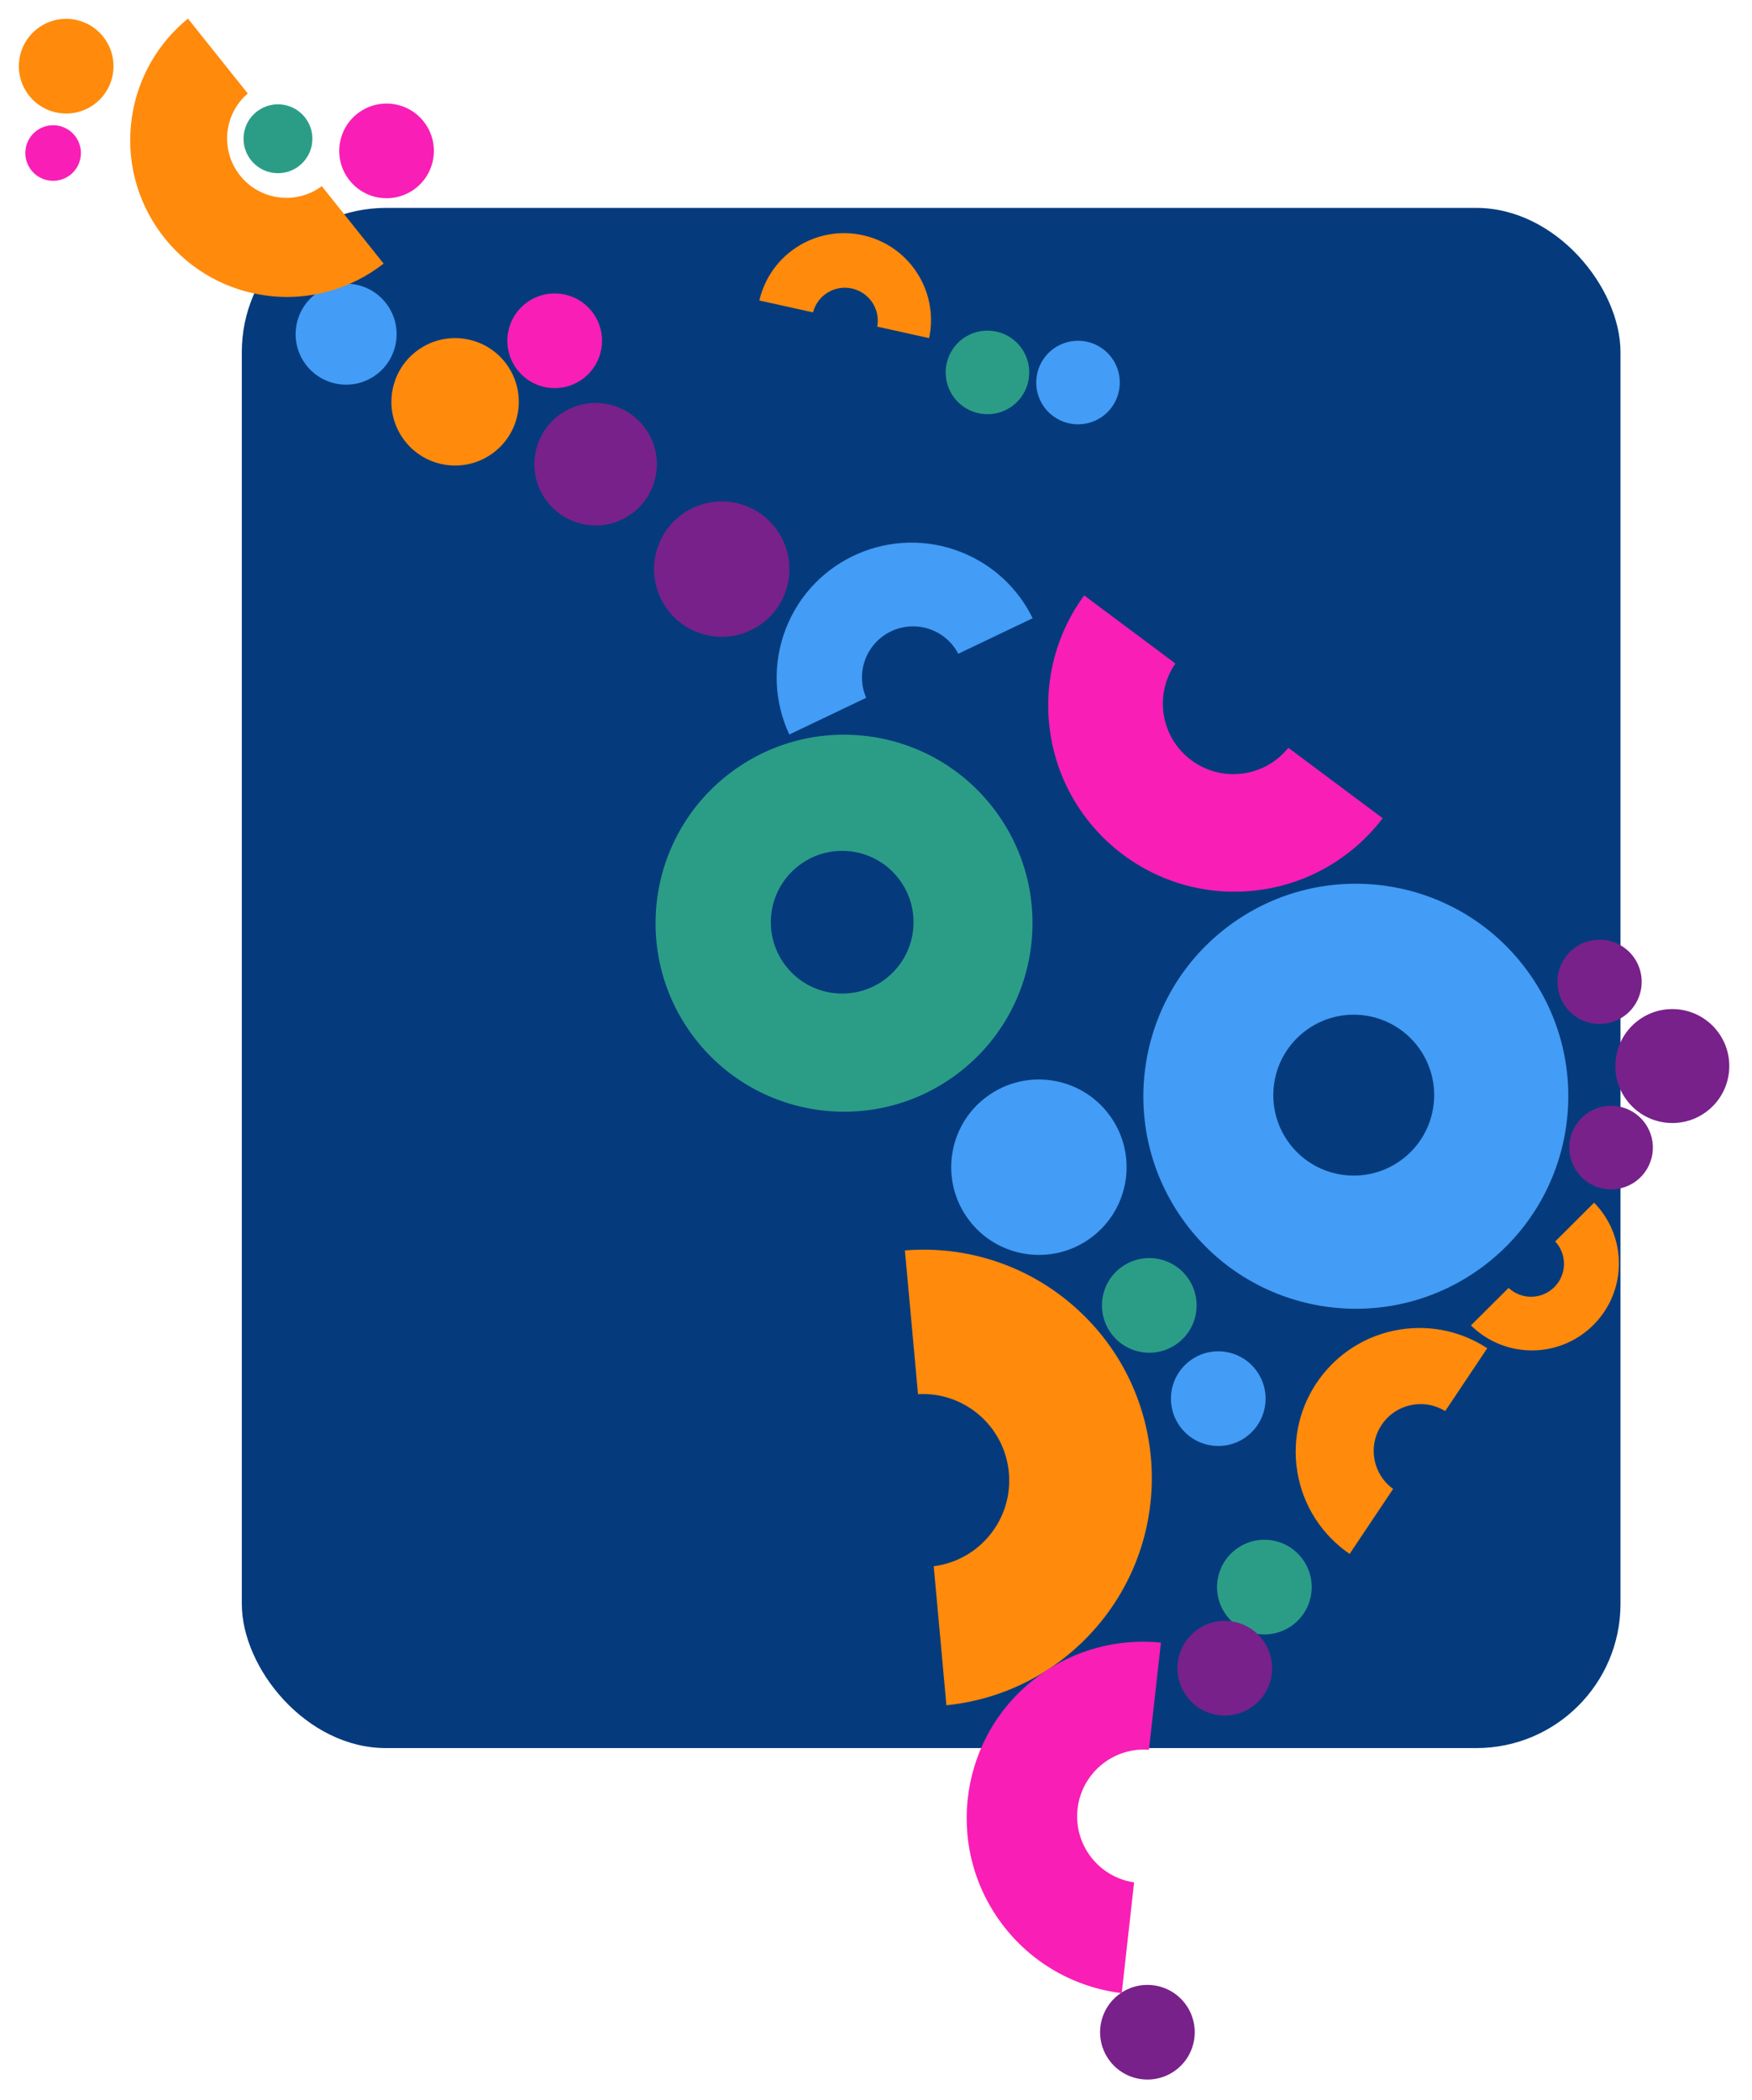 <svg width="413" height="495" viewBox="0 0 413 495" fill="none" xmlns="http://www.w3.org/2000/svg">
<rect x="57" y="49" width="325" height="363" rx="34" fill="#053B7D"/>
<circle cx="81.594" cy="78.76" r="11.901" transform="rotate(53.519 81.594 78.76)" fill="#439CF6"/>
<circle cx="244.902" cy="275.092" r="20.672" transform="rotate(53.519 244.902 275.092)" fill="#439CF6"/>
<circle cx="298.054" cy="374.056" r="11.154" transform="rotate(53.519 298.054 374.056)" fill="#2B9D87"/>
<path fill-rule="evenodd" clip-rule="evenodd" d="M223.098 401.905C235.97 400.609 248.418 394.697 257.742 384.312C277.603 362.194 275.773 328.163 253.654 308.302C242.195 298.012 227.538 293.545 213.311 294.704L216.404 328.579C227.308 327.971 236.817 336.11 237.818 347.073C238.819 358.036 230.941 367.762 220.106 369.138L223.098 401.905Z" fill="#FF8A0C"/>
<path fill-rule="evenodd" clip-rule="evenodd" d="M243.429 145.707C240.071 138.844 234.244 133.163 226.58 130.128C210.256 123.665 191.783 131.659 185.32 147.983C181.972 156.44 182.504 165.474 186.064 173.116L204.191 164.455C201.618 158.54 204.175 151.604 210.042 148.802C215.908 145.999 222.911 148.367 225.895 154.085L243.429 145.707Z" fill="#439CF6"/>
<circle cx="288.717" cy="393.171" r="11.154" transform="rotate(53.519 288.717 393.171)" fill="#78218A"/>
<path fill-rule="evenodd" clip-rule="evenodd" d="M273.663 387.145C263.725 386.126 253.391 388.666 244.725 395.074C226.267 408.722 222.369 434.749 236.017 453.206C243.088 462.769 253.481 468.424 264.423 469.755L267.343 443.651C259 442.418 253.07 434.785 254.015 426.337C254.96 417.889 262.43 411.754 270.839 412.395L273.663 387.145Z" fill="#F91EB6"/>
<circle cx="394.219" cy="251.252" r="13.428" transform="rotate(53.519 394.219 251.252)" fill="#78218A"/>
<circle cx="377.069" cy="231.403" r="9.932" transform="rotate(53.519 377.069 231.403)" fill="#78218A"/>
<circle cx="379.783" cy="270.469" r="9.851" transform="rotate(53.519 379.783 270.469)" fill="#78218A"/>
<circle cx="270.481" cy="478.967" r="11.154" transform="rotate(53.519 270.481 478.967)" fill="#78218A"/>
<path fill-rule="evenodd" clip-rule="evenodd" d="M255.563 140.332C249.331 148.848 246.132 159.624 247.349 170.943C249.94 195.052 271.586 212.495 295.695 209.904C308.185 208.561 318.887 202.104 325.94 192.84L303.701 176.248C298.125 183.195 288.003 184.527 280.806 179.157C273.609 173.788 272.003 163.705 277.074 156.381L255.563 140.332Z" fill="#F91EB6"/>
<circle cx="130.757" cy="80.317" r="11.154" transform="rotate(53.519 130.757 80.317)" fill="#F91EB6"/>
<path fill-rule="evenodd" clip-rule="evenodd" d="M219.021 79.696C220.043 74.877 219.341 69.676 216.655 65.09C210.934 55.321 198.377 52.041 188.609 57.762C183.548 60.726 180.228 65.525 179 70.821L191.647 73.625C192.69 69.599 196.744 67.093 200.837 68.001C204.93 68.909 207.545 72.894 206.789 76.983L219.021 79.696Z" fill="#FF8A0C"/>
<path fill-rule="evenodd" clip-rule="evenodd" d="M350.589 317.762C344.727 313.917 337.469 312.161 330.002 313.353C314.096 315.892 303.26 330.845 305.799 346.751C307.114 354.991 311.762 361.871 318.148 366.235L328.399 350.918C323.6 347.455 322.372 340.785 325.69 335.828C329.008 330.871 335.642 329.462 340.673 332.578L350.589 317.762Z" fill="#FF8A0C"/>
<path fill-rule="evenodd" clip-rule="evenodd" d="M346.745 312.382C350.255 315.84 355.014 318.05 360.325 318.258C371.637 318.7 381.166 309.889 381.608 298.577C381.837 292.717 379.583 287.335 375.783 283.447L366.607 292.59C369.437 295.638 369.364 300.404 366.394 303.363C363.425 306.322 358.659 306.379 355.621 303.538L346.745 312.382Z" fill="#FF8A0C"/>
<circle cx="140.408" cy="109.408" r="14.43" transform="rotate(8.519 140.408 109.408)" fill="#78218A"/>
<circle cx="170.135" cy="134.135" r="15.949" transform="rotate(8.519 170.135 134.135)" fill="#78218A"/>
<path fill-rule="evenodd" clip-rule="evenodd" d="M44.31 4.39C37.423 9.996 32.524 18.088 31.105 27.563C28.082 47.744 41.991 66.554 62.172 69.577C72.627 71.144 82.714 68.165 90.429 62.124L75.856 43.88C69.837 48.349 61.312 47.279 56.595 41.374C51.879 35.47 52.718 26.919 58.407 22.036L44.31 4.39Z" fill="#FF8A0C"/>
<circle cx="15.6" cy="15.6" r="11.154" transform="rotate(53.519 15.6 15.6)" fill="#FF8A0C"/>
<path fill-rule="evenodd" clip-rule="evenodd" d="M279.339 288.148C295.785 310.39 327.147 315.088 349.388 298.641C371.63 282.195 376.328 250.833 359.882 228.592C343.436 206.351 312.073 201.653 289.832 218.099C267.591 234.545 262.893 265.907 279.339 288.148ZM317.011 276.953C327.418 278.117 336.798 270.624 337.962 260.217C339.126 249.81 331.633 240.43 321.226 239.266C310.819 238.102 301.438 245.595 300.274 256.002C299.111 266.409 306.604 275.789 317.011 276.953Z" fill="#439CF6"/>
<circle cx="232.775" cy="87.775" r="9.849" transform="rotate(53.519 232.775 87.775)" fill="#2B9D87"/>
<circle cx="65.525" cy="32.703" r="8.116" transform="rotate(53.519 65.525 32.703)" fill="#2B9D87"/>
<circle cx="254.122" cy="90.162" r="9.849" transform="rotate(53.519 254.122 90.162)" fill="#439CF6"/>
<circle cx="107.281" cy="94.704" r="15.017" transform="rotate(53.519 107.281 94.704)" fill="#FF8A0C"/>
<circle cx="91.124" cy="35.567" r="11.154" transform="rotate(53.519 91.124 35.567)" fill="#F91EB6"/>
<circle cx="12.523" cy="36.068" r="6.55" transform="rotate(53.519 12.523 36.068)" fill="#F91EB6"/>
<path fill-rule="evenodd" clip-rule="evenodd" d="M163.242 243.999C177.83 263.728 205.65 267.895 225.379 253.307C245.108 238.719 249.275 210.899 234.687 191.17C220.099 171.441 192.279 167.274 172.55 181.862C152.821 196.451 148.654 224.27 163.242 243.999ZM196.659 234.069C205.89 235.101 214.211 228.455 215.243 219.223C216.276 209.992 209.629 201.671 200.398 200.639C191.166 199.606 182.845 206.253 181.813 215.484C180.78 224.716 187.427 233.036 196.659 234.069Z" fill="#2B9D87"/>
<circle cx="270.921" cy="307.664" r="11.154" transform="rotate(53.519 270.921 307.664)" fill="#2B9D87"/>
<circle cx="287.183" cy="329.642" r="11.154" transform="rotate(53.519 287.183 329.642)" fill="#439CF6"/>
</svg>
